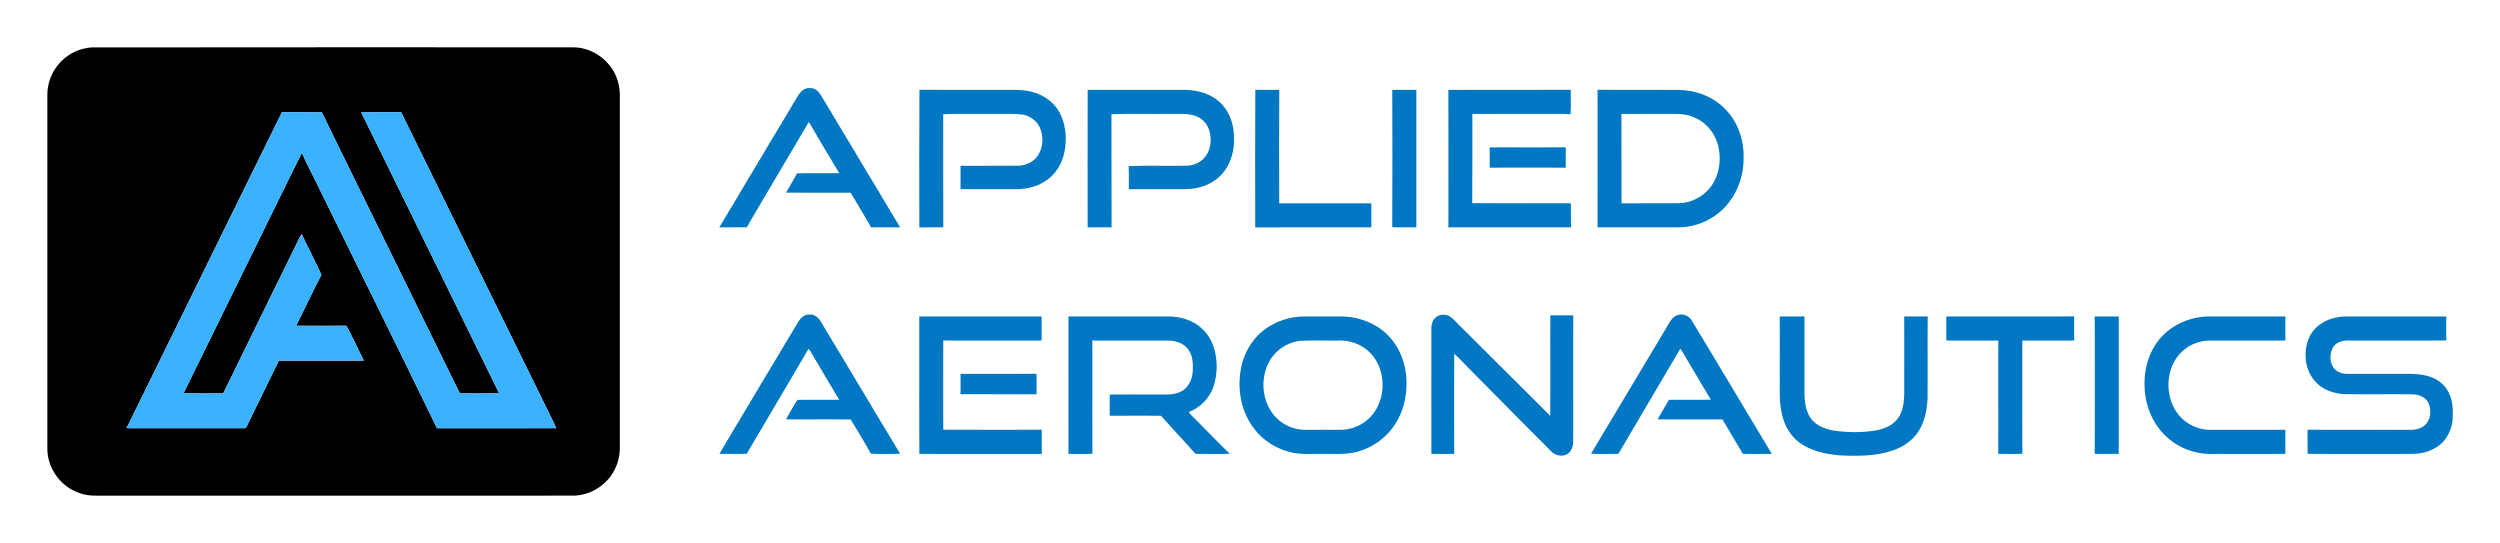 <svg width="2500pt" height="724" viewBox="0 0 2500 543" xmlns="http://www.w3.org/2000/svg">
  <g/>
  <path d="M91.35 47.43c157.9-.27 315.8-.04 473.7-.12 5.97.09 12.05-.38 17.9 1.16 15.95 3.61 29.56 16.01 34.52 31.6 2.07 6.06 2.55 12.51 2.36 18.87-.01 116.36-.01 232.73 0 349.09 0 10.38-3.41 20.76-9.82 28.96-8.84 11.65-23.33 18.9-37.99 18.64-158.01.03-316.02.01-474.03.01-6.66.2-13.44-.47-19.65-3.03-18.27-6.47-31.37-25.21-30.98-44.61 0-117.67-.01-235.34 0-353.01-.18-12.5 5.03-24.97 13.95-33.72 7.87-8.07 18.81-13.07 30.04-13.84m190.54 64.83c-51.62 104.68-103.02 209.48-154.52 314.23-.3.18-.9.56-1.2.75 1.15.73 2.41 1.06 3.78.98 38.06-.06 76.12-.03 114.17-.02 2.18.43 2.63-2.05 3.39-3.47 10.33-21.44 21.01-42.71 31.37-64.14 28.32.08 56.63.08 84.95 0-5.92-11.59-11.2-23.52-17.5-34.89-16.75.2-33.5.14-50.25.03 8.61-16.87 16.46-34.13 25.3-50.87-6.16-13.77-13.3-27.09-19.67-40.77-.95 1.3-1.78 2.69-2.45 4.16-25.3 51.74-50.84 103.37-76.05 155.15-13.25.04-26.49.13-39.74-.02 27.82-56.51 55.6-113.03 83.37-169.57 11.74-23.63 23.09-47.47 35.07-70.98 3.92 9.48 8.92 18.49 13.39 27.72 40.5 82.59 81.59 164.91 121.71 247.68 39.68-.07 79.37-.06 119.05-.01-1.84-5.63-5.11-10.69-7.51-16.1-49.13-99.94-98.3-199.87-147.37-299.85-13.34.12-26.69-.15-40.03.13 4.15 8.07 8 16.28 12.07 24.38 41.9 85.58 84.17 170.98 125.95 256.61-13.1.13-26.21.04-39.31.04-23.94-48.8-47.98-97.56-71.9-146.37-21.99-44.9-44.29-89.65-66.04-134.66-13.34-.27-26.69 0-40.03-.14"/>
  <g fill="#0077c3">
    <path d="M798.22 95.37c2.48-4.09 6.68-8 11.86-7.22 4.8-.47 8.46 3.35 10.82 7.05 26.4 44.06 52.86 88.08 79.24 132.15-9.7-.01-19.39 0-29.08-.01-6.1-10.91-12.73-21.51-18.99-32.32-.69-1.03-1.35-2.78-2.96-2.28-21.02-.09-42.03.06-63.05-.07 3.55-6.5 7.52-12.76 10.99-19.29 14.08-.36 28.17-.01 42.26-.18-10.32-16.98-20.44-34.1-30.44-51.27-19.97 33.45-39.52 67.15-59.41 100.64-.93 1.52-1.78 3.09-2.57 4.68-9.19.21-18.39.01-27.57.12 26.18-44.07 52.6-88 78.9-132M919.34 227.4c-.03-45.86-.22-91.74.1-137.61 26.84.19 53.68.03 80.53.08 10.52.2 21.24-.74 31.56 1.88 12.52 3.01 23.98 11.43 29.32 23.33 5.2 11.46 6.03 24.65 3.6 36.91-2.43 12.39-9.84 24.05-21 30.29-8.54 5.07-18.63 6.98-28.47 6.93-18.15-.03-36.3.08-54.45-.05.1-7.79.1-15.58.01-23.37 18.82-.02 37.64.06 56.47-.03 6.98.04 14.27-2.49 18.98-7.8 6.78-7.68 7.9-19.19 4.61-28.63-2.86-8.17-10.72-13.92-19.21-14.95-8.11-.8-16.27-.4-24.4-.49-17.93.19-35.88-.4-53.79.3.06 37.71-.1 75.43.08 113.14-7.98.07-15.96-.07-23.94.07m168.33-137.56c32.43.09 64.86-.02 97.29.06 11.11.17 22.55 2.83 31.56 9.6 9.98 7.28 15.86 19.27 17.01 31.42 1.75 13.66-.59 28.39-8.81 39.71-6.47 9.15-16.81 15.07-27.67 17.28-8.92 1.86-18.07 1.18-27.11 1.3-13.72-.01-27.44.02-41.16-.01-.02-7.7.23-15.39-.14-23.08 19.56-.83 39.24.04 58.85-.44 6.19-.4 12.42-2.89 16.62-7.59 6.4-6.77 7.67-17.04 5.67-25.85-1.56-7.01-6.53-13.26-13.26-15.92-8.06-3.38-17.01-2.19-25.51-2.43-19.85.2-39.73-.41-59.56.31.16 37.7-.08 75.41.13 113.12-7.99.08-15.97-.04-23.96.06.02-45.85-.07-91.69.05-137.54m167.56 137.56c-.04-45.86-.22-91.73.09-137.58 7.98.12 15.96.07 23.95.02-.24 37.83-.15 75.67-.05 113.5q46.065-.135 92.13 0c-.05 7.99 0 15.99-.01 23.98-38.7.09-77.41-.07-116.11.08m137.06-137.47c8.02-.14 16.04.01 24.06-.08.04 45.84.05 91.68 0 137.52-8.04-.13-16.07.14-24.1-.15.25-45.76.17-91.53.04-137.29m56.1-.01c40.77-.16 81.55.08 122.33-.12-.01 8.15.41 16.33-.23 24.46-9.81-.78-19.67-.19-29.5-.37-22.87.04-45.75-.08-68.62.05-.08 29.75.13 59.51-.12 89.26 32.85.18 65.71.08 98.56.04.36 8.02-.16 16.06.39 24.07-40.93.09-81.85-.02-122.78.06.02-45.82.09-91.64-.03-137.45m149.19-.1c27.14.16 54.28-.05 81.42.11 16.98.31 34.2 6.63 46.08 19.01 13.01 12.99 19.24 31.8 18.51 49.99-.04 18.97-7.62 38.1-21.57 51.11-9.12 8.48-20.7 14.29-32.98 16.37-6.94 1.34-14.01.85-21.02.93-23.49 0-46.98.01-70.46 0 .11-45.84.05-91.68.02-137.52m23.86 24.1c.13 29.81-.05 59.63.09 89.44 19.13-.2 38.28.02 57.42-.11 11.89-.32 23.42-6.08 30.93-15.29 10.15-12.73 12.24-30.7 7.18-45.94-3.91-11.69-13.26-21.44-24.95-25.48-6.39-2.55-13.36-2.62-20.12-2.66-16.86.03-33.71-.04-50.55.04"/>
    <path d="M1489.62 147.38c25.37-.04 50.74.03 76.12-.04.07 6.79-.02 13.58-.03 20.37-25.3-.17-50.6-.19-75.9 0-.27-6.77.01-13.55-.19-20.33m-691.87 175.3c2.4-4.51 6.81-8.58 12.28-8.11 4.61-.19 8.37 3.07 10.62 6.8 26.57 44.05 52.84 88.27 79.45 132.29-9.7.44-19.45.37-29.15.05-6.53-11.52-13.31-22.95-20.28-34.19-21.53-.36-43.09-.01-64.63-.17 3.52-6.45 7.17-12.85 11.06-19.09l.68-.36c13.8-.29 27.62.07 41.44-.19-9.82-16.25-19.37-32.65-29.11-48.94-.49-.69-1.03-1.32-1.63-1.9-20.51 35.02-41.18 69.95-61.78 104.92-9.09.2-18.19.1-27.28.03 25.93-43.81 52.24-87.42 78.33-131.14m637.23-4.61c4.27-4.38 11.91-4.44 16.47-.44 3.45 2.81 6.33 6.23 9.56 9.3 29.74 29.64 59.5 59.26 89.25 88.89.15-33.48-.01-66.97.08-100.45 7.64-.03 15.28-.13 22.93.06-.14 41.87-.02 83.74-.06 125.61-.01 4.72-1.43 9.95-5.49 12.77-5.32 3.39-12.59 1.77-16.74-2.72-27.66-27.7-55.19-55.52-82.67-83.39-4.69-4.64-9.08-9.61-14.08-13.9-.16 33.34-.1 66.68-.04 100.02-7.61.17-15.21.09-22.81.06-.07-41.31-.01-82.62-.03-123.93-.12-4.19.58-8.76 3.63-11.88m242.23-2.86c5.56-2.11 12.09.55 14.82 5.79 26.74 44.18 53.11 88.6 79.78 132.83-9.65.14-19.3.1-28.94.04-6.83-11.49-13.6-23.01-20.42-34.49-21.6.01-43.19-.02-64.78 0 3.56-6.61 7.54-12.99 11.2-19.56 14-.17 28.01.24 42.01-.21-9.8-16.1-19.27-32.4-28.93-48.58a6.8 6.8 0 0 0-1.83-2.07c-20.43 34.86-41.05 69.63-61.49 104.49-1.39.8-3.13.32-4.62.48-7.67-.14-15.35.2-23-.22 25.66-42.89 51.35-85.77 76.99-128.69 2.25-3.88 4.73-8.2 9.21-9.81m-757.92 1.23c40.78.04 81.55.04 122.32 0 .03 8.04.06 16.08-.02 24.12-32.78-.1-65.55.05-98.33-.08-.08 29.75-.1 59.51 0 89.27 32.81-.02 65.62.11 98.42-.06.16 8.08.03 16.15.09 24.23-40.81-.05-81.61.06-122.42-.05-.15-45.81-.03-91.62-.06-137.43m382.07.09c13.55-.15 27.1-.03 40.65-.06 19.14.29 38.67 8.58 50.46 23.99 12.41 15.71 16.17 36.95 12.96 56.41-2.33 14.77-9.28 28.97-20.27 39.2-8.4 8.11-19.17 13.76-30.57 16.25-10.34 2.38-21.01 1.36-31.52 1.59-9.75-.24-19.6.69-29.25-1.07-19.88-3.46-37.73-16.93-46.51-35.1-7.87-15.53-9.56-33.83-6.02-50.77 3.43-16.59 13.5-31.92 28.15-40.68 9.58-5.89 20.71-9.15 31.92-9.76m-2.29 24.46c-13.63 1.89-25.92 11.17-31.42 23.78-7.87 17.63-4.67 40.46 9.6 53.94 7.64 7.27 18.23 11.32 28.77 11.08 11.32-.04 22.65-.02 33.98-.02 9.77.18 19.53-3.4 27.03-9.64 19.05-15.91 20.74-47.94 4.18-66.19-8.29-9.25-20.95-13.93-33.25-13.42-12.96.28-25.98-.56-38.89.47m480.67-24.46c8.24-.13 16.49-.06 24.75-.06q-.06 38.79 0 77.58c.14 9.47 1.75 19.84 8.58 26.96 6.2 6.28 15.09 8.84 23.61 10.01 13 1.56 26.25 1.56 39.18-.6 8.88-1.63 18.2-5.56 23.05-13.61 4.72-7.67 5.38-17.03 5.34-25.81-.02-24.84.06-49.67-.05-74.51 7.83-.06 15.66-.02 23.5-.01-.25 27.19.05 54.38-.16 81.57-.4 10.62-2.42 21.43-7.59 30.82-4.82 8.72-12.73 15.47-21.81 19.43-15.71 6.92-33.23 7.77-50.15 7.36-11.35-.1-22.75-1.68-33.53-5.29-9.02-3.31-17.81-8.41-23.52-16.32-5.62-7.2-8.59-16.11-9.96-25.05-1.78-10.24-1.08-20.65-1.21-30.98-.02-20.5.05-40.99-.03-61.49m166.59-.05c42.6-.07 85.21.07 127.81-.07.08 8.03-.09 16.06.1 24.09-17.32.05-34.64.03-51.95.01.05 37.73-.09 75.47.07 113.21-8.02.41-16.05.08-24.07.22.04-37.81-.02-75.61.02-113.42-17.32.01-34.64.02-51.96 0-.08-8.02-.05-16.03-.02-24.04m148.37 0c8.01-.06 16.01.01 24.03-.04-.03 45.82.04 91.64-.03 137.45-8.01-.07-16.02.18-24.01-.11.23-45.76.2-91.54.01-137.3m219.32 13.5c7.56-9 19.57-13.2 31.07-13.5 33.74 0 67.48-.07 101.21.03-.17 7.98-.17 15.96.02 23.94-31.78.17-63.56.04-95.33.07-6.44-.41-14.08.71-17.81 6.63-4.4 7.37-3.74 18.78 3.83 23.87 3.19 2.16 7.12 2.91 10.95 2.85 20.69.03 41.39 0 62.09.02 7.03.06 14.17.77 20.84 3.17 7.96 2.86 15.01 8.8 18.36 16.67 3.39 7.23 3.75 15.4 3.48 23.26-.18 9.35-3.79 18.68-10.27 25.48-5.52 5.43-12.78 8.97-20.37 10.35-6.59 1.46-13.36.97-20.04 1.09-31.5-.06-63 .13-94.49-.09.07-8.03.02-16.05 0-24.07 34.49.05 68.98-.01 103.48.03 5.91.12 12.21-1.99 15.87-6.85 3.84-5.4 4.25-12.76 1.99-18.86-2.39-6.49-9.65-9.63-16.16-9.73-22.9-.32-45.81.14-68.7-.23-9.87-.66-20.03-3.87-27.15-10.99-7.37-6.95-11.23-17.12-11.26-27.16-.23-9.24 2.23-18.91 8.39-25.98m-1245.57-13.51c32.86-.02 65.72.02 98.58-.02 7.91-.12 15.88 1.28 23.15 4.46 10.68 4.55 19.22 13.82 22.99 24.79 4.48 12.73 4.61 26.97.61 39.84-3.71 12.03-13.18 21.97-24.95 26.39 1.66 2.97 4.44 5.04 6.73 7.51 11.42 11.41 22.61 23.06 34.18 34.31-10.24.38-20.48.04-30.72.18-1.6-.06-3.55.29-4.54-1.27-11.12-12.33-22.34-24.56-33.48-36.87-17.09-.2-34.18-.06-51.27-.07-.08-7.05.02-14.1-.03-21.15 16.43-.14 32.86-.04 49.3-.07 7.01.02 14.34.53 20.89-2.51 7.69-3.14 12.01-11.41 12.71-19.37.56-7.81.59-16.47-4.29-23.06-4.54-6.44-12.78-8.98-20.35-9.01-25.21-.08-50.42.04-75.63-.06.1 37.78-.05 75.55.08 113.33-7.98.17-15.97.09-23.94.05-.06-45.8-.02-91.6-.02-137.4m1092.79 20.71c12.49-13.74 31.3-21.1 49.75-20.72 24.79.02 49.59-.01 74.39 0-.07 8.01-.06 16.01.01 24.02-24.8.11-49.59.02-74.38.04-10.91-.21-21.93 4.02-29.67 11.73-18.5 18.26-16.9 52.64 3.6 68.79 7.11 5.51 16.07 8.84 25.12 8.73 25.1 0 50.21-.01 75.31 0-.03 8.03-.1 16.06.04 24.09-24.81.12-49.61.02-74.41.04-16.37.17-32.76-6.11-44.66-17.37-14.3-12.98-21.66-32.46-21.79-51.57-.39-17.21 4.96-34.92 16.69-47.78"/>
    <path d="M960.5 373.85c25.33.01 50.66.15 75.99-.07.19 6.83.12 13.67.04 20.51-25.34-.16-50.68.06-76.02-.1.11-6.78.16-13.57-.01-20.34"/>
  </g>
  <path fill="#3ab2ff" d="M281.89 112.26c13.34.14 26.69-.13 40.03.14 21.75 45.01 44.05 89.76 66.04 134.66 23.92 48.81 47.96 97.57 71.9 146.37 13.1 0 26.21.09 39.31-.04-41.78-85.63-84.05-171.03-125.95-256.61-4.07-8.1-7.92-16.31-12.07-24.38 13.34-.28 26.69-.01 40.03-.13 49.07 99.98 98.24 199.91 147.37 299.85 2.4 5.41 5.67 10.47 7.51 16.1-39.68-.05-79.37-.06-119.05.01-40.12-82.77-81.21-165.09-121.71-247.68-4.47-9.23-9.47-18.24-13.39-27.72-11.98 23.51-23.33 47.35-35.07 70.98-27.77 56.54-55.55 113.06-83.37 169.57 13.25.15 26.49.06 39.74.02 25.21-51.78 50.75-103.41 76.05-155.15.67-1.47 1.5-2.86 2.45-4.16 6.37 13.68 13.51 27 19.67 40.77-8.84 16.74-16.69 34-25.3 50.87 16.75.11 33.5.17 50.25-.03 6.3 11.37 11.58 23.3 17.5 34.89-28.32.08-56.63.08-84.95 0-10.36 21.43-21.04 42.7-31.37 64.14-.76 1.42-1.21 3.9-3.39 3.47-38.05-.01-76.11-.04-114.17.02-1.37.08-2.63-.25-3.78-.98.3-.19.9-.57 1.2-.75 51.5-104.75 102.9-209.55 154.52-314.23"/>
</svg>
